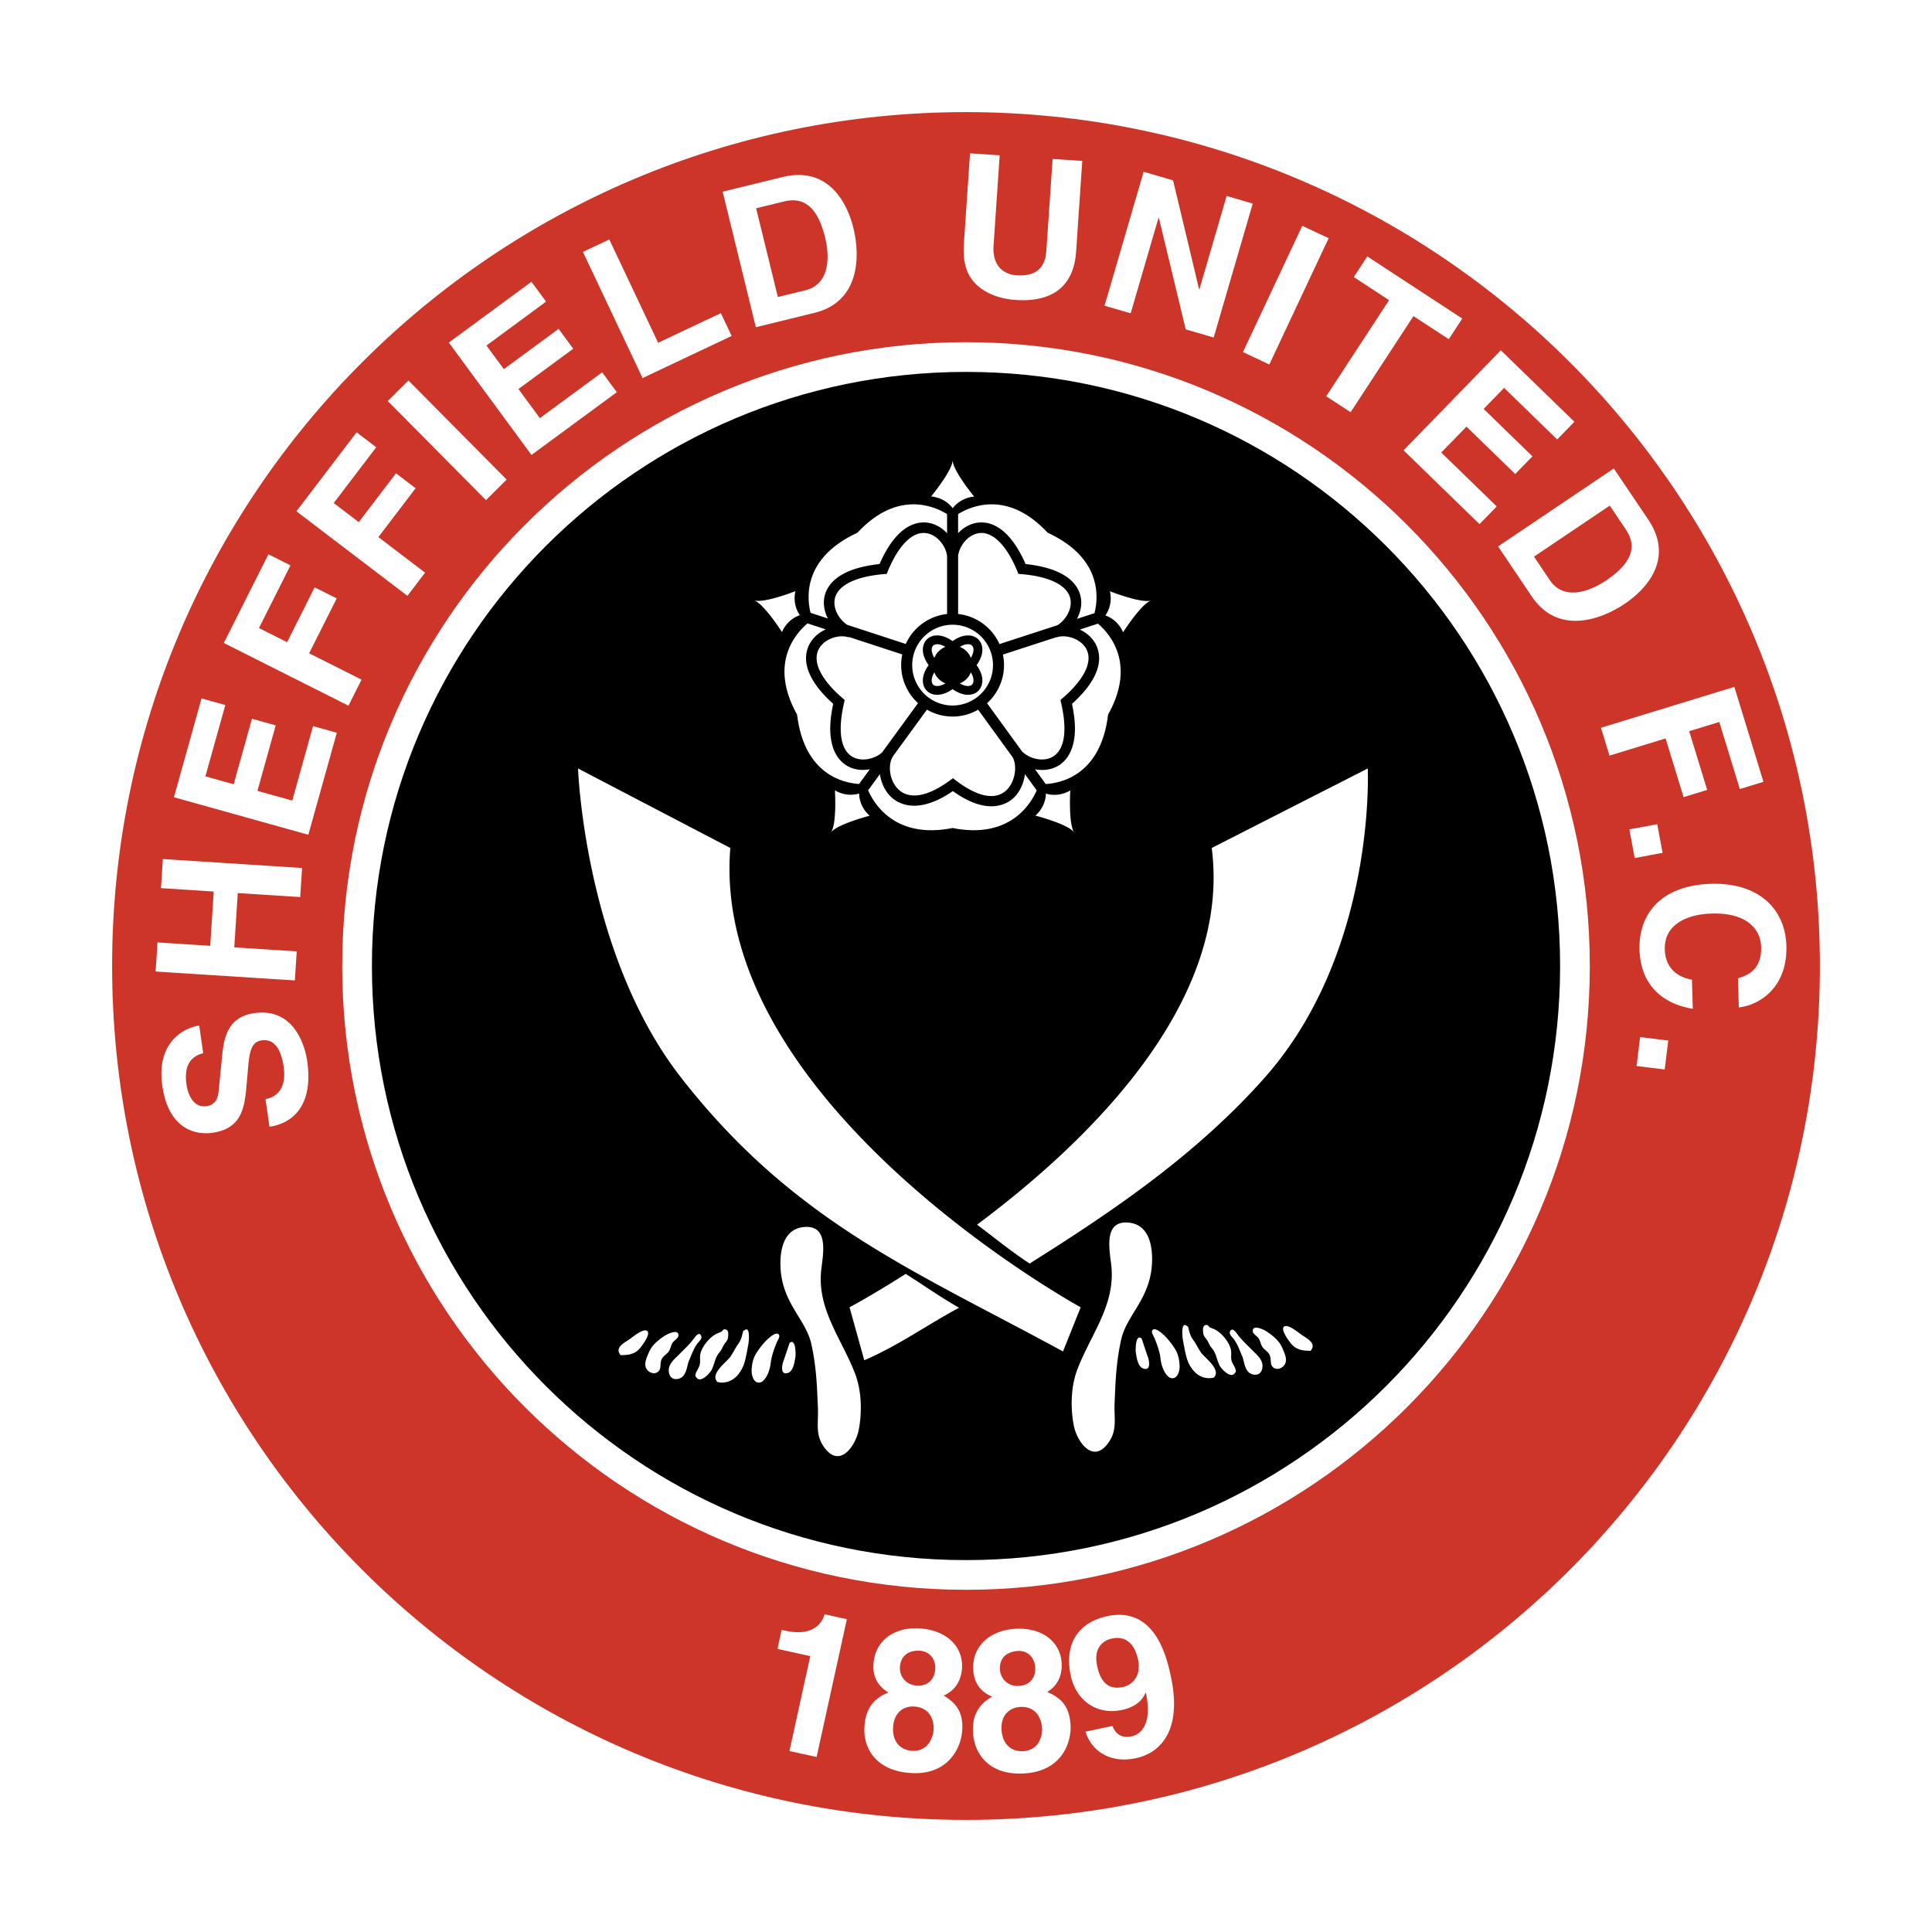 <svg xmlns="http://www.w3.org/2000/svg" width="2500" height="2500" viewBox="0 0 192.756 192.756"><g fill-rule="evenodd" clip-rule="evenodd"><path fill="#fff" d="M0 0h192.756v192.756H0V0z"/><path d="M181.57 96.378c0 47.052-38.141 85.194-85.191 85.194-47.052 0-85.194-38.143-85.194-85.194s38.142-85.193 85.194-85.193c47.051 0 85.191 38.142 85.191 85.193z" fill="#cd3529"/><path d="M158.615 96.378c0 34.372-27.863 62.237-62.236 62.237S34.142 130.75 34.142 96.378c0-34.373 27.865-62.237 62.237-62.237 34.373 0 62.236 27.864 62.236 62.237z" fill="#fff"/><path d="M155.652 96.378c0 32.735-26.537 59.274-59.273 59.274-32.736 0-59.273-26.539-59.273-59.274s26.538-59.273 59.273-59.273c32.736 0 59.273 26.538 59.273 59.273z"/><path d="M26.489 109.658c.765-.131 2.169-.723 1.81-3.236-.195-1.363-.738-2.832-2.196-2.623-1.075.152-1.215 1.23-1.352 2.738l-.135 1.527c-.2 2.301-.392 4.521-3.424 4.955-1.536.219-4.359-.219-4.999-4.691-.603-4.223 1.999-5.75 3.685-6.01l.396 2.764c-.604.164-2.029.604-1.669 3.117.156 1.094.746 2.342 1.994 2.164 1.074-.154 1.179-1.07 1.23-1.666l.345-3.477c.192-1.945.712-3.783 3.188-4.137 4.146-.594 5.114 3.576 5.287 4.785.719 5.029-2.056 6.309-3.764 6.551l-.396-2.761zM23.374 94.518l6.23.399-.187 2.901-13.891-.89.185-2.902 5.264.338.347-5.417-5.262-.339.186-2.901 13.892.891-.186 2.902-6.231-.4-.347 5.418zM22.479 70.343l-1.986 7.115 2.819.787 1.825-6.536 2.371.662-1.824 6.536 3.473.969 2.075-7.432 2.372.662-2.842 10.178-13.407-3.743 2.752-9.86 2.372.662zM36.072 67.809l-1.307 2.598-12.435-6.255 4.452-8.851 2.199 1.106-3.145 6.253 2.806 1.412 2.753-5.473 2.2 1.106-2.754 5.473 5.231 2.631zM42.41 57.133l-1.762 2.314-11.073-8.436 6.004-7.881 1.958 1.492-4.242 5.567 2.499 1.904 3.712-4.874 1.959 1.493-3.713 4.873 4.658 3.548zM50.55 47.85l-2.065 2.048-9.8-9.886 2.065-2.048 9.8 9.886zM54.483 30.095l-5.95 4.377 1.735 2.358 5.465-4.02 1.459 1.983-5.465 4.02 2.136 2.905 6.216-4.572 1.459 1.984-8.512 6.261-8.248-11.214 8.246-6.065 1.459 1.983zM65.662 34.198l6.257-2.958 1.078 2.278-8.887 4.201-5.95-12.584 2.629-1.243 4.873 10.306zM75.439 20.782l2.712-.664c1.205-.295 3.186-.441 4.163 3.551.544 2.223.339 4.728-1.958 5.291l-2.75.673-2.167-8.851zm-.029 11.864l5.856-1.434c4.463-1.092 4.589-5.554 3.879-8.454-.628-2.561-2.519-6.21-7.076-5.094L72.1 19.125l3.31 13.521zM107.365 25.091c-.25 3.656-2.561 5.073-6.062 4.834-1.275-.087-3.15-.525-4.295-1.982-.696-.902-.911-2.044-.855-3.439l.626-9.208 2.959.202-.611 9.013c-.133 1.935.932 2.862 2.285 2.955 1.992.135 2.871-.777 2.984-2.46l.621-9.149 2.961.201-.613 9.033zM122.381 19.55l2.605.761-3.896 13.363-2.791-.814-2.676-11.119-.037-.011-2.779 9.529-2.606-.759 3.897-13.364 2.939.858 2.594 10.852.035.011 2.715-9.307zM126.641 36.365l-2.631-1.236 5.918-12.6 2.633 1.237-5.92 12.599zM134.75 41.127l-2.434-1.592 6.272-9.589-3.52-2.303 1.348-2.06 9.475 6.198-1.348 2.06-3.522-2.302-6.271 9.588zM155.361 43.847l-5.297-5.148-2.041 2.099 4.868 4.73-1.717 1.765-4.865-4.73-2.514 2.586 5.531 5.379-1.715 1.765-7.578-7.365 9.703-9.982 7.342 7.136-1.717 1.765zM160.607 50.446l1.559 2.315c.693 1.03 1.514 2.837-1.895 5.134-1.896 1.278-4.32 1.952-5.643-.011l-1.58-2.348 7.559-5.09zm-11.144 4.07l3.369 5c2.566 3.812 6.797 2.388 9.273.72 2.188-1.473 4.957-4.508 2.338-8.4l-3.434-5.097-11.546 7.777zM160.578 75.389l-.851-2.78 13.308-4.08 2.904 9.472-2.355.722-2.051-6.692-3.004.921 1.797 5.857-2.355.722-1.795-5.858-5.598 1.716zM163.094 85.608l-.533-2.859 2.783-.519.531 2.858-2.781.52zM173.398 97.604c.826-.258 2.383-.75 2.311-3.153-.041-1.396-1.033-3.422-4.967-3.304-2.5.075-4.719 1.13-4.645 3.591.047 1.608.992 2.704 2.707 3.003l.088 2.906c-3.041-.49-5.213-2.404-5.316-5.892-.111-3.701 2.311-6.431 7.115-6.575 4.865-.146 7.43 2.59 7.537 6.176.123 4.166-2.695 5.938-4.744 6.154l-.086-2.906zM163.277 106.354l.358-2.885 2.808.347-.357 2.885-2.809-.347zM77.983 162.613l.388.086c2.614.572 3.609-.631 3.893-1.643l2.228.488-3.019 13.75-2.711-.594 2.079-9.471-3.273-.719.415-1.897zM91.458 168.172c-1.187-.088-1.733-1.043-1.671-1.873.076-1.027.781-1.691 2.027-1.6.89.064 1.572.791 1.493 1.859-.074 1.008-.761 1.694-1.849 1.614zm4.538 4.529c.134-1.818-.552-2.764-1.847-3.535 1.171-.51 1.741-1.502 1.83-2.709.144-1.938-1.272-3.771-4.179-3.986-2.452-.182-4.477 1.121-4.653 3.514-.096 1.307.431 2.24 1.498 2.875-2.208.83-2.346 2.689-2.398 3.402-.142 1.918.931 4.363 4.55 4.629 3.715.275 5.067-2.411 5.199-4.19zm-2.857-.092c-.072.971-.717 2.176-2.161 2.068-1.265-.094-1.971-1.041-1.872-2.385.112-1.521 1.129-2.104 2.138-2.029 1.543.114 1.968 1.358 1.895 2.346zM101.68 168.205c-1.188.078-1.861-.791-1.916-1.621-.07-1.029.535-1.785 1.783-1.867.889-.061 1.666.564 1.736 1.633.069 1.007-.515 1.783-1.603 1.855zm5.125 3.852c-.121-1.82-.932-2.66-2.322-3.244 1.088-.668 1.514-1.73 1.434-2.938-.129-1.939-1.787-3.557-4.695-3.363-2.453.164-4.277 1.736-4.117 4.129.088 1.307.74 2.158 1.885 2.637-2.071 1.133-1.947 2.992-1.898 3.705.127 1.918 1.531 4.189 5.15 3.949 3.719-.248 4.682-3.096 4.563-4.875zm-2.842.308c.066.969-.406 2.252-1.85 2.348-1.268.086-2.098-.754-2.188-2.1-.102-1.521.824-2.24 1.834-2.309 1.544-.101 2.137 1.071 2.204 2.061zM109.463 166.223c-.42-1.979.768-2.596 1.465-2.744 1.396-.297 2.281.529 2.615 2.102.344 1.629-.559 2.529-1.51 2.732-1.027.216-2.131-.016-2.57-2.09zm-1.166 6.548c.697 2.143 2.674 3.145 5.02 2.646 2.482-.527 4.639-2.787 3.508-8.121-.41-1.941-1.578-7.064-6.35-6.053-2.697.572-4.361 2.566-3.646 5.941.49 2.309 2.445 3.98 5.084 3.422.932-.197 1.949-.656 2.373-1.719l.045.029c.594 2.896-.33 4.084-1.455 4.322-.834.178-1.521-.104-1.877-1.02l-.004-.02-2.698.573zM77.881 126.598c-.113-1.791.257-4.096 2.484-4.186 2.407-.098 1.71 2.891 1.561 4.381-.395 3.924 2.135 6.898 3.42 10.355.617 1.66.67 3.732.33 5.508-.298 1.559-1.821 3.789-3.329 1.896-1.084-1.361-.664-2.533-.747-4.211-.08-1.6-.11-3.855-.661-6.277-.549-2.423-2.84-4.003-3.058-7.466zM78.198 135.715c-.193.412-.393 1.588.465 1.24.507-.207.626-1.139.698-1.607.038-.25.034-1.891-.586-1.357l-.577 1.724zM75.984 137.883c-.771.305-1.022-.666-.992-1.213.036-.635.14-1.172.505-1.727.37-.562.797-1.105 1.331-1.539.179-.145.651-.52.875-.26.166.191-.132.605-.213.807-.246.613-.512 1.33-.59 1.984-.182 1.544-.916 1.948-.916 1.948zM74.33 135.752c.145-.572.232-1.1.34-1.68.046-.246.219-1.92-.458-1.301-.019.004-.039.01-.058.012-.149.523-.167.855-.514 1.326-.286.387-.5.873-.787 1.275-.386.537-2.046 1.689-1.276 2.498 1.469.331 2.438-.888 2.753-2.13zM69.521 137.479c.396.49 1.29-.436 1.478-.809.318-.629.32-1.207.799-1.762.222-.258.292-.541.478-.807.192-.279.335-.369.367-.736.023-.275.068-.699-.296-.736-.232-.023-.209.125-.363.223-.16.102-.316.131-.479.211-.717.344-1.531 1.346-1.645 2.102-.056.371.05.746-.082 1.104-.135.369-.389.605-.403 1.027l.146.183zM68.741 135.752c.261-.578.458-1.221.854-1.727.145-.186.478-.463.369-.734-.171-.432-.507-.059-.652.148-.438.621-1.019 1.145-1.552 1.689-.393.398-.948.836-1.028 1.432-.07.514.184 1.211.992.992.806-.22.8-1.32 1.017-1.8zM62.03 135.201c.709 0 1.357-.125 1.827-.697.222-.271 1.103-1.426.708-1.717-.397-.293-1.499.658-1.818.871-.486.324-1.38.783-.891 1.461a.887.887 0 0 0 .063.082h.111zM64.572 136.67c.45.545 1.252.414 1.313-.291.027-.312.013-.592.176-.854.176-.285.496-.436.678-.719.167-.26.2-.584.366-.844.106-.168.542-.451.572-.643.129-.812-1.067-.236-1.315-.074-.519.336-1.248.854-1.578 1.588-.33.735-.603 1.362-.212 1.837zM72.863 84.603L57.67 76.671s.652 18.507 10.282 30.845c11.274 14.445 23.271 19.24 38.105 27.318l1.762-4.406c-.001 0-37.012-20.27-34.956-45.825zM114.928 126.156c.111-1.791-.258-4.096-2.484-4.186-2.406-.096-1.711 2.893-1.561 4.381.393 3.924-2.137 6.898-3.422 10.355-.617 1.66-.67 3.732-.33 5.508.299 1.559 1.822 3.791 3.33 1.896 1.084-1.361.662-2.533.746-4.209.078-1.602.109-3.855.66-6.279s2.844-4.001 3.061-7.466z" fill="#fff"/><path d="M114.482 135.279c.193.414.393 1.59-.465 1.24-.508-.205-.627-1.139-.697-1.605-.039-.25-.035-1.891.586-1.359l.576 1.724zM116.697 137.447c.771.307 1.021-.666.992-1.211-.037-.635-.141-1.172-.506-1.729-.369-.562-.797-1.104-1.33-1.539-.18-.145-.652-.518-.875-.258-.164.191.133.604.213.807.246.613.514 1.328.588 1.984.184 1.542.918 1.946.918 1.946zM118.352 135.318c-.145-.572-.234-1.102-.34-1.682-.045-.244-.221-1.92.457-1.299l.059.012c.148.523.168.855.514 1.324.285.389.5.873.787 1.275.385.537 2.047 1.691 1.275 2.498-1.469.331-2.438-.885-2.752-2.128zM123.16 137.043c-.396.49-1.291-.436-1.479-.807-.316-.629-.318-1.209-.799-1.764-.223-.256-.293-.539-.477-.807-.193-.277-.336-.367-.367-.734-.023-.277-.068-.701.295-.736.232-.023.209.125.363.223.16.1.316.131.479.209.719.344 1.531 1.348 1.646 2.104.055.371-.051.744.08 1.104.135.367.389.605.404 1.025l-.145.183zM123.939 135.318c-.26-.578-.459-1.221-.854-1.727-.145-.186-.477-.463-.369-.736.172-.432.508-.057.654.148.438.621 1.018 1.146 1.551 1.689.393.4.947.838 1.029 1.432.068.516-.184 1.213-.992.992s-.802-1.317-1.019-1.798zM130.65 134.768c-.709 0-1.357-.125-1.826-.699-.223-.27-1.104-1.424-.709-1.717.398-.293 1.5.66 1.818.873.486.324 1.381.783.891 1.461a1.525 1.525 0 0 1-.064.082h-.11zM128.109 136.234c-.451.547-1.254.414-1.314-.291-.027-.312-.014-.59-.176-.854-.176-.285-.494-.436-.678-.719-.168-.26-.201-.584-.367-.844-.105-.166-.541-.451-.572-.641-.129-.812 1.066-.236 1.316-.076.518.338 1.248.855 1.578 1.59s.604 1.361.213 1.835zM90.361 127.098c-3.36 2.141-5.601 3.33-5.601 3.33l1.468 5.287c3.552-1.541 6.166-3.48 9.457-5.238-2.099-1.213-3.335-2.125-5.324-3.379zM136.461 76.671l-15.568 7.932c1.992 15.405-12.225 29.239-23.41 37.581 2.328 1.766 3.484 2.725 5.246 3.879 8.184-5.152 16.576-10.793 23.451-18.547 11.16-12.593 10.281-30.845 10.281-30.845zM95.048 50.714s.678-1.032 2.145-1.17c0 0-2.145-2.603-2.145-3.624l-.004-.014c0 1.021-2.145 3.624-2.145 3.624 1.468.139 2.145 1.17 2.145 1.17l.004.014zM79.808 61.381s-.773-.962-.45-2.401c0 0-3.139 1.235-4.11.92h-.015c.971.316 2.784 3.16 2.784 3.16.585-1.354 1.776-1.679 1.776-1.679h.015zM85.724 79.164s-1.155.438-2.423-.314c0 0 .205 3.367-.395 4.193l-.004.014c.6-.826 3.865-1.671 3.865-1.671-1.106-.975-1.047-2.208-1.047-2.208l.004-.014zM104.348 79.166s.059 1.233-1.047 2.207c0 0 3.266.846 3.865 1.672l.012.008c-.6-.826-.395-4.192-.395-4.192-1.27.751-2.424.313-2.424.313l-.011-.008zM110.275 61.402s1.191.325 1.775 1.679c0 0 1.814-2.845 2.785-3.16l.012-.009c-.971.315-4.109-.92-4.109-.92.322 1.438-.451 2.401-.451 2.401l-.012.009zM94.994 82.605l.043.008.044-.008h-.087zM81.084 61.804zM108.99 61.804z" fill="#fff"/><path d="M94.994 82.605l.043.008.044-.008h-.087zM84.764 76.537c-.804-.371-1.934-1.344-1.934-3.874 0-.687.1-1.508.295-2.442-2.108-1.895-2.709-3.432-2.709-4.55 0-.634.188-1.134.393-1.491.367-.639.937-1.099 1.573-1.386l-1.821-.597c-1.206 1.02-3.866 4.031-1.037 9.1.714 5.966 4.605 6.822 6.186 6.921l1.07-1.467c-.669.124-1.373.083-2.016-.214z" fill="#fff"/><path d="M101.186 79.552c-.68.671-2.621 1.887-6.121-.624-3.588 2.468-5.545 1.209-6.226.523-.575-.58-.932-1.39-1.053-2.211l-1.173 1.608c.643 1.46 2.781 4.88 8.425 3.764l-.043-.008h.088l-.044.008c5.601 1.107 7.738-2.271 8.396-3.756l-1.172-1.614c-.122.865-.478 1.718-1.077 2.31zM82.197 60.13c0-.123.008-.247.023-.37.137-1.115 1.067-3.014 5.529-3.482 1.776-4.047 3.864-4.321 4.968-4.101.701.14 1.303.522 1.772 1.021v-1.906c-1.343-.825-4.997-2.387-8.935 1.855-5.425 2.506-5.073 6.442-4.683 7.995l1.733.567a3.429 3.429 0 0 1-.407-1.579zM109.545 62.222l-1.812.59c.619.288 1.176.741 1.535 1.368.205.358.393.858.393 1.492 0 1.119-.6 2.655-2.707 4.55.193.934.293 1.754.293 2.44 0 2.531-1.129 3.505-1.934 3.876-.654.302-1.371.34-2.047.213l1.066 1.471c1.559-.089 5.502-.913 6.221-6.923 2.806-5.029.211-8.033-1.008-9.077zM97.359 52.177c1.104-.22 3.191.054 4.967 4.101 4.463.468 5.393 2.367 5.529 3.482.016.124.023.248.023.37 0 .571-.164 1.122-.428 1.615l1.744-.566c.393-1.526.795-5.505-4.674-8.031-3.934-4.237-7.584-2.685-8.93-1.858v1.904c.471-.497 1.07-.878 1.769-1.017z" fill="#fff"/><path d="M92.483 70.801l-3.358 4.604.004.002c-.223.299-.342.749-.342 1.238 0 .713.252 1.514.799 2.066 1.094 1.102 2.931.805 5.175-.836l.317-.232.312.239c2.18 1.663 3.975 1.991 5.057.922.564-.559.832-1.406.832-2.157 0-.42-.088-.806-.25-1.101l-3.439-4.738a5.091 5.091 0 0 1-5.107-.007zM108.355 64.704c-.584-1.017-2.035-1.428-2.943-1.117l-.006-.018-5.344 1.738a5.112 5.112 0 0 1-1.584 4.851l3.498 4.819c.66.663 1.932 1.05 2.895.606 1.309-.604 1.664-2.534 1-5.435l-.07-.308.24-.207c2.184-1.889 3.029-3.686 2.314-4.929zM99.719 64.259l5.787-1.882c.771-.489 1.428-1.512 1.307-2.489-.174-1.406-1.953-2.355-4.885-2.605l-.318-.027-.123-.295c-1.105-2.661-2.535-4.029-3.922-3.752-1.055.21-1.854 1.302-1.973 2.24v5.81a5.14 5.14 0 0 1 4.127 3zM89.91 66.359c0-.365.039-.72.112-1.064l-5.344-1.749-.014.04c-.908-.311-2.36.101-2.943 1.118-.714 1.243.13 3.04 2.316 4.929l.239.207-.071.308c-.665 2.9-.31 4.83.999 5.435.913.421 2.108.097 2.793-.502l3.597-4.931a5.115 5.115 0 0 1-1.684-3.791zM94.49 61.259V55.49c-.1-.946-.907-2.067-1.979-2.281-1.386-.277-2.815 1.091-3.921 3.752l-.123.295-.319.027c-2.931.25-4.711 1.2-4.884 2.605a2.058 2.058 0 0 0-.014.235c0 .878.58 1.749 1.264 2.21l5.854 1.917a5.14 5.14 0 0 1 4.122-2.991zM95.041 62.33a4.034 4.034 0 0 0-4.03 4.029 4.035 4.035 0 0 0 4.03 4.03 4.033 4.033 0 0 0 4.029-4.03 4.032 4.032 0 0 0-4.029-4.029z" fill="#fff"/><path d="M98.012 64.834c0-.432-.156-.792-.404-1.041-.506-.505-1.474-.61-2.567.172-1.093-.783-2.062-.677-2.565-.173-.249.249-.404.609-.404 1.042 0 .446.18.97.577 1.524-.397.555-.577 1.079-.577 1.524 0 .433.156.793.404 1.042.504.505 1.473.61 2.565-.172 1.093.782 2.063.677 2.567.172.248-.248.404-.608.404-1.041 0-.445-.18-.969-.578-1.524.398-.555.578-1.078.578-1.525zm-4.914-.418c.209-.208.667-.205 1.22.122-.501.2-.899.598-1.098 1.1-.326-.554-.331-1.013-.122-1.222zm0 3.886c-.209-.209-.205-.668.122-1.221.199.501.597.899 1.098 1.099-.552.327-1.011.331-1.22.122zm3.886 0c-.209.209-.667.205-1.221-.121.502-.2.899-.598 1.099-1.1.327.553.331 1.012.122 1.221zm-.122-2.665a1.964 1.964 0 0 0-1.099-1.1c.553-.326 1.012-.33 1.221-.122.209.21.205.669-.122 1.222z"/></g></svg>